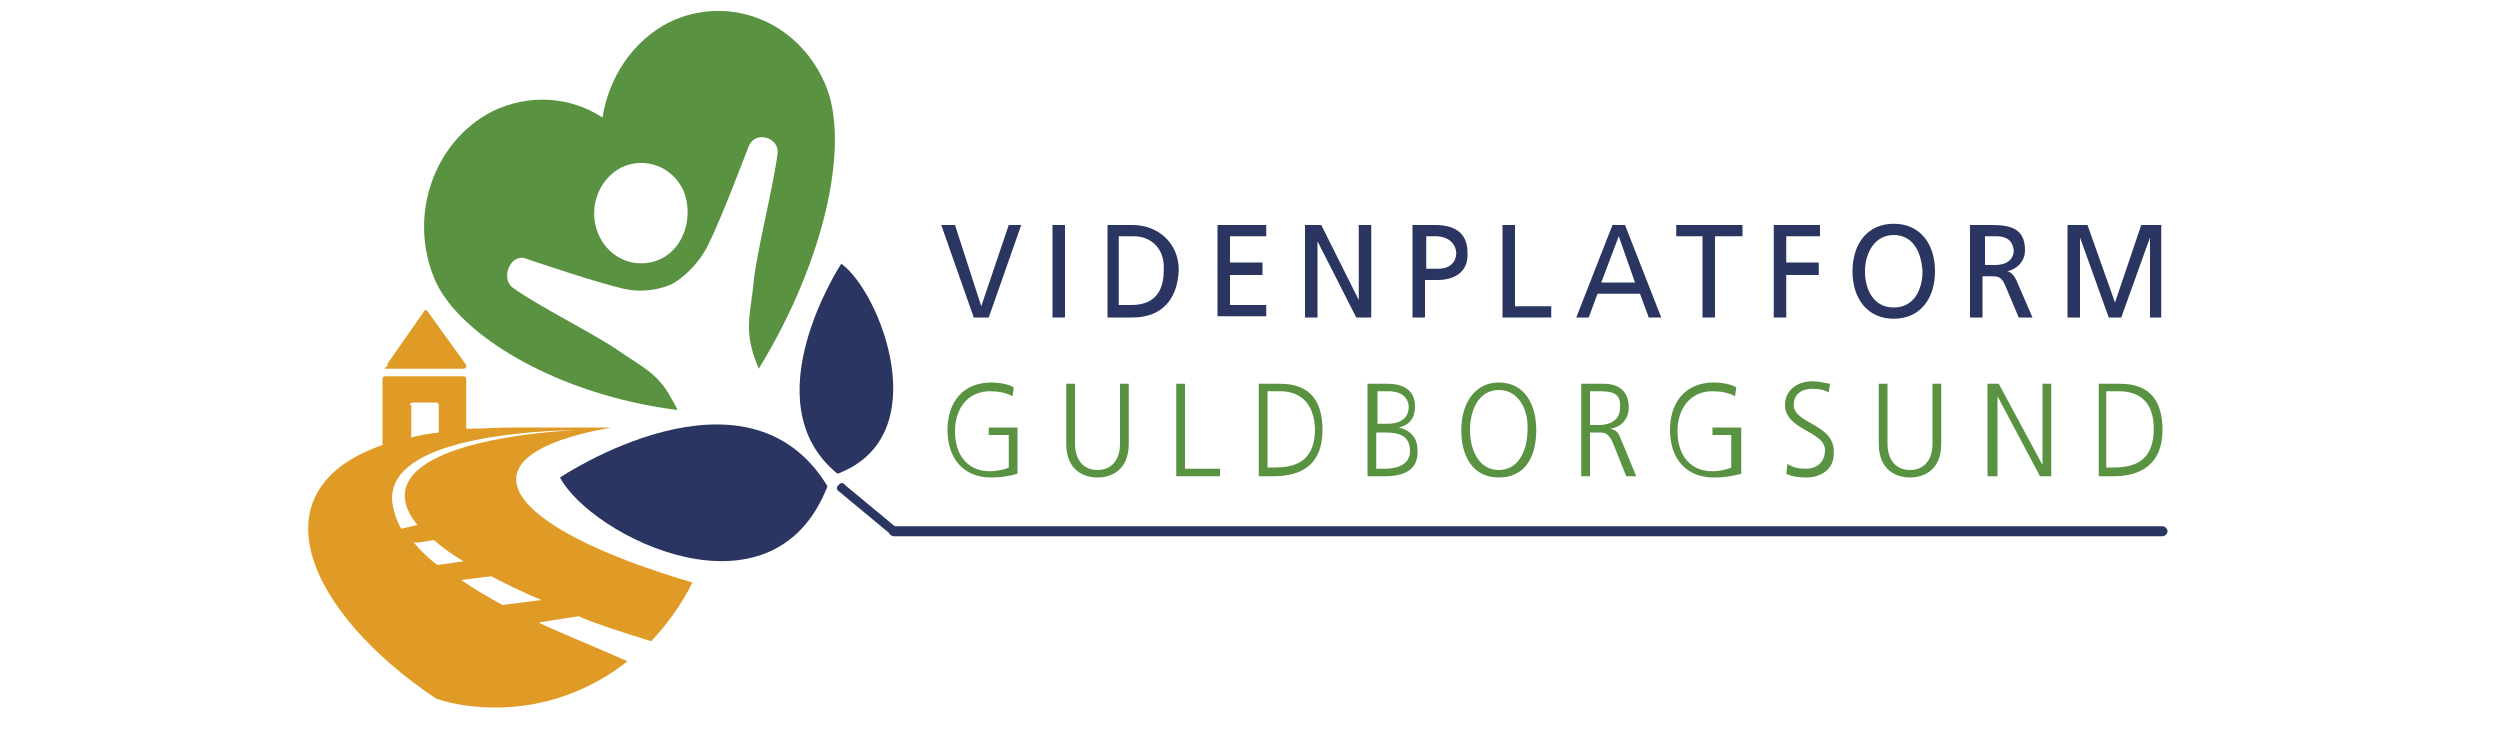 <?xml version="1.0" encoding="utf-8"?>
<!-- Generator: Adobe Illustrator 26.2.1, SVG Export Plug-In . SVG Version: 6.00 Build 0)  -->
<svg version="1.1" id="Ebene_1" xmlns="http://www.w3.org/2000/svg" xmlns:xlink="http://www.w3.org/1999/xlink" x="0px" y="0px"
	 viewBox="0 0 200 60" style="enable-background:new 0 0 200 60;" xml:space="preserve">
<style type="text/css">
	.st0{fill:#6F6F6E;}
	.st1{fill-rule:evenodd;clip-rule:evenodd;fill:#6F6F6E;}
	.st2{fill-rule:evenodd;clip-rule:evenodd;fill:#050504;}
	.st3{fill:#050504;}
	.st4{fill:#1769AC;}
	.st5{fill:#EABE19;}
	.st6{fill:url(#SVGID_1_);}
	.st7{fill:url(#SVGID_00000067226400642931628020000008175167226249757313_);}
	.st8{fill:url(#SVGID_00000062184852074195807040000014673860048749037955_);}
	.st9{fill:url(#SVGID_00000118383172253177076530000003296384752397123223_);}
	.st10{fill:#CD6631;}
	.st11{fill:#FFFFFF;}
	.st12{fill:#2B4880;}
	.st13{clip-path:url(#SVGID_00000013872251323440853840000018073751939182991030_);}
	.st14{clip-path:url(#SVGID_00000165233149502688184960000014537782671927565725_);}
	.st15{fill-rule:evenodd;clip-rule:evenodd;fill:#2B4880;}
	.st16{fill:#751E1F;}
	.st17{fill-rule:evenodd;clip-rule:evenodd;fill:#FFFFFF;}
	.st18{enable-background:new    ;}
	.st19{fill:#3A5FA3;}
	.st20{fill:none;stroke:#99BB4B;stroke-width:4.5;stroke-miterlimit:10;}
	.st21{clip-path:url(#SVGID_00000178192137021894981050000015497054717125458329_);fill:#244B6D;}
	.st22{clip-path:url(#SVGID_00000032614633620497053750000007223735980556920747_);fill:#244B6D;}
	.st23{clip-path:url(#SVGID_00000102512819296858386870000001194569765371677629_);fill:#244B6D;}
	.st24{clip-path:url(#SVGID_00000164497207607754790770000013477224563275646092_);fill:#244B6D;}
	.st25{clip-path:url(#SVGID_00000133525014215118609190000014570443210812304044_);fill:#244B6D;}
	.st26{clip-path:url(#SVGID_00000072242406490932627430000017271774279914306468_);fill:#244B6D;}
	.st27{clip-path:url(#SVGID_00000165915268379471392200000002518817467825094068_);fill:#244B6D;}
	.st28{clip-path:url(#SVGID_00000165225451140421145640000015002884896311158671_);fill:#244B6D;}
	.st29{clip-path:url(#SVGID_00000071556560713910162210000013455119391947513997_);fill:#244B6D;}
	.st30{clip-path:url(#SVGID_00000169519492721227376490000003601428392166764214_);fill:#244B6D;}
	.st31{clip-path:url(#SVGID_00000098903334761516179580000012065893307344727975_);fill:#244B6D;}
	.st32{clip-path:url(#SVGID_00000123404711222725176750000001177230131253678476_);fill:#244B6D;}
	.st33{clip-path:url(#SVGID_00000004505742864963357650000004043300544474164356_);fill:#244B6D;}
	.st34{clip-path:url(#SVGID_00000145764508422845053390000007124783708169704624_);fill:#244B6D;}
	.st35{clip-path:url(#SVGID_00000170957040090563559680000016423714443809263787_);fill:#244B6D;}
	.st36{clip-path:url(#SVGID_00000078015049586841901240000011458918178984863933_);fill:#244B6D;}
	.st37{clip-path:url(#SVGID_00000043415646320142216870000009661504478094318226_);fill:#244B6D;}
	.st38{clip-path:url(#SVGID_00000124151530750527839000000007055957376218243980_);fill:#244B6D;}
	.st39{clip-path:url(#SVGID_00000030446298191007722040000003139098200841327273_);fill:#244B6D;}
	.st40{clip-path:url(#SVGID_00000034061680601484446530000007821626370510728087_);fill:#244B6D;}
	.st41{clip-path:url(#SVGID_00000149357036000658851610000013268143566289195659_);fill:#244B6D;}
	.st42{clip-path:url(#SVGID_00000170975573036275335940000000453914744685376145_);fill:#244B6D;}
	.st43{clip-path:url(#SVGID_00000101805690646689503930000000145347618657698481_);fill:#244B6D;}
	.st44{clip-path:url(#SVGID_00000158012665221074300640000004703979774942038935_);fill:#244B6D;}
	.st45{clip-path:url(#SVGID_00000032637010882487287510000015802248108402847135_);fill:#244B6D;}
	.st46{clip-path:url(#SVGID_00000035500261473765722660000003414112937025568692_);fill:#244B6D;}
	.st47{clip-path:url(#SVGID_00000154411498353696181240000002751858420813519023_);fill:#244B6D;}
	.st48{clip-path:url(#SVGID_00000139265010011080990850000009809264819359309240_);fill:#244B6D;}
	.st49{clip-path:url(#SVGID_00000016056443159362736410000005016696091863422110_);fill:#244B6D;}
	.st50{clip-path:url(#SVGID_00000126302880302107708080000018209728767094238359_);fill:#244B6D;}
	.st51{clip-path:url(#SVGID_00000142152699816603779700000003788338131303000231_);fill:#244B6D;}
	.st52{clip-path:url(#SVGID_00000036250022655493605600000006122757431247452575_);fill:#244B6D;}
	.st53{clip-path:url(#SVGID_00000164486366716619187450000008088420657142697352_);fill:#244B6D;}
	.st54{clip-path:url(#SVGID_00000161609437025560634980000010182234000120570031_);fill:#244B6D;}
	.st55{clip-path:url(#SVGID_00000074411410010646963080000009649910284159983292_);fill:#244B6D;}
	.st56{clip-path:url(#SVGID_00000098933081495951368220000017243551877712224426_);fill:#244B6D;}
	.st57{clip-path:url(#SVGID_00000170260759874141911070000009943767028575751099_);fill:#244B6D;}
	.st58{clip-path:url(#SVGID_00000132084828016815986430000001811182358415357370_);fill:#244B6D;}
	.st59{clip-path:url(#SVGID_00000174601144825637084520000016796475988328037285_);fill:#244B6D;}
	.st60{clip-path:url(#SVGID_00000134932214342543652490000006018668169254974124_);fill:#244B6D;}
	.st61{clip-path:url(#SVGID_00000182506094878327915150000011883442890465157566_);fill:#244B6D;}
	.st62{clip-path:url(#SVGID_00000181059286897049463090000009205456327966290088_);fill:#244B6D;}
	.st63{clip-path:url(#SVGID_00000178913541196381863030000007929114939576859319_);fill:#244B6D;}
	.st64{clip-path:url(#SVGID_00000183935910359750182590000014809164387100353946_);fill:#244B6D;}
	.st65{clip-path:url(#SVGID_00000013167324318003140160000011844937952839760785_);fill:#244B6D;}
	.st66{clip-path:url(#SVGID_00000125575020010315395650000001361985523956789895_);fill:#244B6D;}
	.st67{clip-path:url(#SVGID_00000173871065440650258610000016162771532471225233_);fill:#244B6D;}
	.st68{clip-path:url(#SVGID_00000034090742052733196040000011059081194600631467_);fill:#244B6D;}
	.st69{clip-path:url(#SVGID_00000141426622360744704690000013163947557644923797_);fill:#244B6D;}
	.st70{clip-path:url(#SVGID_00000129175838698687255520000008538979511138970257_);fill:#244B6D;}
	.st71{clip-path:url(#SVGID_00000031201713147532119300000012063066165954914494_);fill:#244B6D;}
	.st72{clip-path:url(#SVGID_00000144310030223000444630000010387477088504146844_);fill:#244B6D;}
	.st73{clip-path:url(#SVGID_00000005980361176943204430000015392674055874919087_);fill:#244B6D;}
	.st74{clip-path:url(#SVGID_00000004504493278609938170000001634755725705742510_);fill:#244B6D;}
	.st75{clip-path:url(#SVGID_00000151507000560200159350000014091141295064225705_);fill:#244B6D;}
	.st76{clip-path:url(#SVGID_00000170241792495456357720000017245457410927892107_);fill:#244B6D;}
	.st77{clip-path:url(#SVGID_00000003822168974110804610000016118337800772821640_);fill:#244B6D;}
	.st78{clip-path:url(#SVGID_00000100370516954744908060000005031052320978332046_);fill:#244B6D;}
	.st79{clip-path:url(#SVGID_00000086691923655406458600000017846338953536694926_);fill:#244B6D;}
	.st80{clip-path:url(#SVGID_00000099644852112040737680000012719684868627737255_);fill:#244B6D;}
	.st81{clip-path:url(#SVGID_00000018199535138838645540000016403970727666916244_);fill:#244B6D;}
	.st82{clip-path:url(#SVGID_00000005970492681371865440000014123047189655176119_);fill:#244B6D;}
	.st83{clip-path:url(#SVGID_00000052089041656905806220000014111959524041061804_);fill:#244B6D;}
	.st84{clip-path:url(#SVGID_00000085223362930138803280000013433653837508429470_);fill:#244B6D;}
	.st85{clip-path:url(#SVGID_00000078766825184947256910000003847123062527283883_);fill:#244B6D;}
	.st86{clip-path:url(#SVGID_00000033360696088526678050000009949193817889164976_);fill:#244B6D;}
	.st87{clip-path:url(#SVGID_00000165220778132045957780000012814761382969271213_);fill:#244B6D;}
	.st88{clip-path:url(#SVGID_00000071527574519909627540000004340191767201203349_);fill:#244B6D;}
	.st89{fill:#244B6D;}
	.st90{clip-path:url(#SVGID_00000161621066158552956940000009706739981791565970_);fill:#244B6D;}
	.st91{clip-path:url(#SVGID_00000162349076031133667100000016256148483988182149_);fill:#244B6D;}
	.st92{clip-path:url(#SVGID_00000183217529166347281140000003997115426410846627_);fill:#244B6D;}
	.st93{clip-path:url(#SVGID_00000170251031332205691550000015000731718883554996_);fill:#244B6D;}
	.st94{clip-path:url(#SVGID_00000033354338966332177610000014536889731572704648_);fill:#244B6D;}
	.st95{clip-path:url(#SVGID_00000138550682494574998790000016494852834868253107_);fill:#244B6D;}
	.st96{clip-path:url(#SVGID_00000147938138423516534550000003206831520328221063_);fill:#244B6D;}
	.st97{clip-path:url(#SVGID_00000127023489687403140070000000757521850109770917_);fill:#244B6D;}
	.st98{clip-path:url(#SVGID_00000061446958482928285750000001471774086236411781_);fill:#244B6D;}
	.st99{clip-path:url(#SVGID_00000145022061670696303620000012987953361038608819_);fill:#244B6D;}
	.st100{clip-path:url(#SVGID_00000083060462173402398030000009955761021579612314_);fill:#244B6D;}
	.st101{clip-path:url(#SVGID_00000062166314135544752860000010889780934256502706_);fill:#244B6D;}
	.st102{clip-path:url(#SVGID_00000101796633057609327160000016050502946896325300_);fill:#244B6D;}
	.st103{clip-path:url(#SVGID_00000078736939429707745230000000125193854889425585_);fill:#244B6D;}
	.st104{clip-path:url(#SVGID_00000063606983380181794610000012093897713691250869_);fill:#244B6D;}
	.st105{clip-path:url(#SVGID_00000035504270915475898280000008224969534410076814_);fill:#244B6D;}
	.st106{clip-path:url(#SVGID_00000055666542330168682780000010658133982356887974_);fill:#244B6D;}
	.st107{clip-path:url(#SVGID_00000053536303985978414760000004564043090824919193_);fill:#244B6D;}
	.st108{clip-path:url(#SVGID_00000025421132339937974800000002355422909323392664_);fill:#244B6D;}
	.st109{clip-path:url(#SVGID_00000086678300556600250040000007606087970817164953_);fill:#244B6D;}
	.st110{clip-path:url(#SVGID_00000088846420846241390260000001876222260796191128_);fill:#244B6D;}
	.st111{clip-path:url(#SVGID_00000127041214040561066660000018320073453411653531_);fill:#244B6D;}
	.st112{clip-path:url(#SVGID_00000005229830399583567390000010047999084202127273_);fill:#244B6D;}
	.st113{clip-path:url(#SVGID_00000093164027912262994120000004380625578809857420_);fill:#244B6D;}
	.st114{clip-path:url(#SVGID_00000100358024340473138640000006053447943988367789_);fill:#244B6D;}
	.st115{clip-path:url(#SVGID_00000129195880893774023530000013675271288985277337_);fill:#244B6D;}
	.st116{clip-path:url(#SVGID_00000096060562017614356480000005097446435181597059_);fill:#244B6D;}
	.st117{clip-path:url(#SVGID_00000114779236591929241380000004607283426660848547_);fill:#244B6D;}
	.st118{clip-path:url(#SVGID_00000050642600566407701860000009526286642545384853_);fill:#244B6D;}
	.st119{clip-path:url(#SVGID_00000134209020463517621840000010996355825092306056_);fill:#244B6D;}
	.st120{clip-path:url(#SVGID_00000133510448781482625520000017817652518260926864_);fill:#244B6D;}
	.st121{clip-path:url(#SVGID_00000096030610139098049430000015681113542957168552_);fill:#244B6D;}
	.st122{clip-path:url(#SVGID_00000112593161918665634800000001794183527145240222_);fill:#244B6D;}
	.st123{clip-path:url(#SVGID_00000125575842763086355940000000516181377500105375_);fill:#244B6D;}
	.st124{clip-path:url(#SVGID_00000162344178789934152460000005873987252872105875_);fill:#244B6D;}
	.st125{clip-path:url(#SVGID_00000083080449278093318640000012707277898856302257_);fill:#244B6D;}
	.st126{clip-path:url(#SVGID_00000139987662383277211360000013619993714602208934_);fill:#244B6D;}
	.st127{clip-path:url(#SVGID_00000069365270148460937590000005662648596339110050_);fill:#244B6D;}
	.st128{clip-path:url(#SVGID_00000002362296218087689690000006004782728607560074_);fill:#244B6D;}
	.st129{clip-path:url(#SVGID_00000052804155289908701440000011104772190894929074_);fill:#244B6D;}
	.st130{clip-path:url(#SVGID_00000138546081861342753720000010205515948623754412_);fill:#244B6D;}
	.st131{clip-path:url(#SVGID_00000100380841690583004080000015206001861272522657_);fill:#244B6D;}
	.st132{clip-path:url(#SVGID_00000108294812488420006930000001689638236094759065_);fill:#244B6D;}
	.st133{clip-path:url(#SVGID_00000088119295630923806310000008995825979029671085_);fill:#244B6D;}
	.st134{clip-path:url(#SVGID_00000112597134033204838260000008163431960803594378_);fill:#244B6D;}
	.st135{clip-path:url(#SVGID_00000124139062975970258450000014584143258298662289_);fill:#244B6D;}
	.st136{clip-path:url(#SVGID_00000097475351181528160000000003849629696784021384_);fill:#244B6D;}
	.st137{clip-path:url(#SVGID_00000009568346206286680690000005620069071697203887_);fill:#244B6D;}
	.st138{clip-path:url(#SVGID_00000129198726310531380700000016978618563876441272_);fill:#244B6D;}
	.st139{clip-path:url(#SVGID_00000014594033081667271910000010699674638940359552_);fill:#244B6D;}
	.st140{clip-path:url(#SVGID_00000031205252757267765900000004118135253761693584_);fill:#244B6D;}
	.st141{clip-path:url(#SVGID_00000090257849944216682190000003886571435447503001_);fill:#244B6D;}
	.st142{clip-path:url(#SVGID_00000183927543296382046430000011672024547531237273_);fill:#244B6D;}
	.st143{clip-path:url(#SVGID_00000075154850185826482990000000808080404536326028_);fill:#244B6D;}
	.st144{clip-path:url(#SVGID_00000026877071388413984740000002666109740539133109_);fill:#244B6D;}
	.st145{clip-path:url(#SVGID_00000178917618092974305970000007458513402194680248_);fill:#244B6D;}
	.st146{clip-path:url(#SVGID_00000014598752625137376140000013700124248959674246_);fill:#244B6D;}
	.st147{clip-path:url(#SVGID_00000176020363770535000890000014005154250329500826_);fill:#244B6D;}
	.st148{clip-path:url(#SVGID_00000011741442480427571260000005572714380628530365_);fill:#244B6D;}
	.st149{clip-path:url(#SVGID_00000177450683496056050110000000873152854157237667_);fill:#244B6D;}
	.st150{clip-path:url(#SVGID_00000054264031061461430900000000687629050109005234_);fill:#244B6D;}
	.st151{clip-path:url(#SVGID_00000003801212248108563720000006381626483543587764_);fill:#244B6D;}
	.st152{fill:#CFD336;}
	.st153{fill:#CDD338;}
	.st154{fill:#396334;}
	.st155{fill:#8EB03B;}
	.st156{fill:#8EB03A;}
	.st157{fill:#3A6435;}
	.st158{fill:#363637;}
	.st159{fill:#4F80BC;}
	.st160{fill:#4F80BC;stroke:#4F80BC;stroke-width:0.25;stroke-miterlimit:10;}
	.st161{fill:url(#SVGID_00000004522490559178531780000017877532935847416247_);}
	.st162{fill:url(#SVGID_00000149366606309798872520000004918482051610239420_);}
	.st163{fill:#59585C;}
	.st164{fill:#231F20;}
	.st165{fill:#C4383C;}
	.st166{fill:#273958;}
	.st167{fill:#ECC327;}
	.st168{fill:none;}
	.st169{fill:#9FBD38;}
	.st170{fill:#5EA143;}
	.st171{fill:#528A41;}
	.st172{fill:#F6D914;}
	.st173{fill:#D9D826;}
	.st174{clip-path:url(#SVGID_00000167373142739578351160000005789534971905541020_);fill:#B0D4DA;}
	.st175{clip-path:url(#SVGID_00000167373142739578351160000005789534971905541020_);fill:#F7DD53;}
	.st176{clip-path:url(#SVGID_00000167373142739578351160000005789534971905541020_);fill:#B3CB7D;}
	.st177{clip-path:url(#SVGID_00000167373142739578351160000005789534971905541020_);fill:#9EC072;}
	.st178{clip-path:url(#SVGID_00000167373142739578351160000005789534971905541020_);fill:#3C666C;}
	.st179{fill:#359EA2;}
	
		.st180{clip-path:url(#SVGID_00000174566858899159577440000010184510223819742871_);fill:url(#SVGID_00000039832897033596735300000008572092933044342152_);}
	.st181{fill:#D37C6D;}
	.st182{fill:#CA5851;}
	.st183{fill:#252271;}
	.st184{fill:#30F097;}
	.st185{fill:#264051;}
	.st186{fill:#5790A5;}
	.st187{fill:#6F6E6E;}
	.st188{fill:#C00E1A;}
	.st189{fill:#289348;}
	.st190{fill:#C4C4C6;}
	.st191{fill:#F4D200;}
	.st192{fill:none;stroke:#000000;stroke-width:4.800000e-02;stroke-miterlimit:3.864;}
	.st193{fill:#252422;}
	.st194{fill:#E74B4F;}
	.st195{fill:#222048;}
	.st196{fill-rule:evenodd;clip-rule:evenodd;fill:#27146F;}
	.st197{clip-path:url(#SVGID_00000093178945136992812810000003357233242898168486_);}
	.st198{clip-path:url(#SVGID_00000070108877996490215160000014355460019466463393_);}
	.st199{clip-path:url(#SVGID_00000119076067960050105970000001498244107537456778_);}
	.st200{fill:#27146F;}
	.st201{fill:#E22211;}
	.st202{fill:#D88522;}
	.st203{fill:#1A4075;}
	.st204{fill:#84BBE8;}
	.st205{fill:#C32313;}
	.st206{fill:#249346;}
	.st207{fill:#2C3586;}
	.st208{fill:#E2A313;}
	.st209{fill:#C5187F;}
	.st210{fill:#CC5916;}
	.st211{fill:#A81B28;}
	.st212{fill:#7D0055;}
	.st213{fill:#009CDF;}
	.st214{fill:#42803F;}
	.st215{fill:#AE113B;}
	.st216{fill:#D0B958;}
	.st217{fill:#C6A32C;}
	.st218{fill:#396D8A;}
	.st219{fill:#4470B3;}
	.st220{fill:#C10E1A;}
	.st221{fill:#2A3561;}
	.st222{fill:#599241;}
	.st223{fill:#E09B27;}
	.st224{fill:#C31F39;}
	.st225{fill:#93867C;}
	.st226{clip-path:url(#SVGID_00000092424136419003125750000015455375425523873699_);}
</style>
<g>
	<g>
		<g>
			<path class="st221" d="M79.1,25.4h-1.2l-2.6-7.4h1.1l2.1,6.5h0l2.2-6.5h1L79.1,25.4z"/>
		</g>
		<g>
			<path class="st221" d="M84.2,25.4v-7.4h1v7.4H84.2z"/>
		</g>
		<g>
			<path class="st221" d="M90.6,25.4h-2v-7.4h2c2,0,3.7,1.4,3.7,3.6C94.2,24.1,92.8,25.4,90.6,25.4z M90.7,18.9h-1.2v5.5h1
				c1.7,0,2.6-0.9,2.6-2.8C93.2,19.9,92.1,18.9,90.7,18.9z"/>
		</g>
		<g>
			<path class="st221" d="M97.4,25.4v-7.4h3.9v0.9h-2.9V21h2.6V22h-2.6v2.4h2.9v0.9H97.4z"/>
		</g>
		<g>
			<path class="st221" d="M108.5,25.4l-3.1-6.1h0v6.1h-1v-7.4h1.3l3,6h0v-6h1v7.4H108.5z"/>
		</g>
		<g>
			<path class="st221" d="M115,22.4h-1v3h-1v-7.4h1.8c1.4,0,2.6,0.5,2.6,2.2C117.5,21.8,116.3,22.4,115,22.4z M114.9,18.9h-0.8v2.6
				h1c0.6,0,1.4-0.3,1.4-1.3C116.4,19.2,115.5,18.9,114.9,18.9z"/>
		</g>
		<g>
			<path class="st221" d="M120.2,25.4v-7.4h1v6.5h2.9v0.9H120.2z"/>
		</g>
		<g>
			<path class="st221" d="M131.9,25.4l-0.7-1.9h-3.4l-0.7,1.9h-1l2.9-7.4h1l2.9,7.4H131.9z M129.5,18.9l-1.4,3.7h2.7L129.5,18.9z"/>
		</g>
		<g>
			<path class="st221" d="M137.2,18.9v6.5h-1v-6.5h-2.1v-0.9h5.3v0.9H137.2z"/>
		</g>
		<g>
			<path class="st221" d="M142.9,18.9V21h2.6V22h-2.6v3.4h-1v-7.4h3.7v0.9H142.9z"/>
		</g>
		<g>
			<path class="st221" d="M151.5,25.5c-2.1,0-3.3-1.6-3.3-3.8c0-2.2,1.2-3.8,3.3-3.8s3.3,1.6,3.3,3.8
				C154.8,23.9,153.6,25.5,151.5,25.5z M151.5,18.8c-1.5,0-2.3,1.4-2.3,2.9c0,1.5,0.7,2.9,2.3,2.9c1.6,0,2.3-1.4,2.3-2.9
				C153.7,20.1,153,18.8,151.5,18.8z"/>
		</g>
		<g>
			<path class="st221" d="M161.5,25.4l-1.1-2.6c-0.3-0.7-0.6-0.7-1.2-0.7h-0.6v3.3h-1v-7.4h1.7c1.4,0,2.7,0.2,2.7,2
				c0,0.9-0.6,1.5-1.4,1.7v0c0.3,0.1,0.5,0.3,0.7,0.7l1.3,3H161.5z M159.7,18.9h-0.9v2.3h0.8c0.9,0,1.5-0.4,1.5-1.2
				C161,19.3,160.6,18.9,159.7,18.9z"/>
		</g>
		<g>
			<path class="st221" d="M172,25.4v-6.4h0l-2.3,6.4h-1l-2.3-6.4h0v6.4h-1v-7.4h1.6l2.2,6.2l2.1-6.2h1.6v7.4H172z"/>
		</g>
		<g>
			<path class="st222" d="M79.3,38.2c-2.2,0-3.5-1.5-3.5-3.8c0-2.3,1.3-3.8,3.5-3.8c0.5,0,1.4,0.1,1.8,0.4l-0.1,0.7
				c-0.5-0.3-1.2-0.4-1.8-0.4c-1.8,0-2.8,1.4-2.8,3.2c0,1.9,1,3.2,2.8,3.2c0.4,0,1.1-0.1,1.5-0.3v-2.6h-1.6v-0.6h2.3v3.7
				C80.7,38.1,80,38.2,79.3,38.2z"/>
		</g>
		<g>
			<path class="st222" d="M87.8,38.2c-1,0-2.5-0.5-2.5-2.7v-4.8H86v4.8c0,1.2,0.6,2.1,1.8,2.1c1.2,0,1.8-0.9,1.8-2.1v-4.8h0.7v4.8
				C90.3,37.7,88.8,38.2,87.8,38.2z"/>
		</g>
		<g>
			<path class="st222" d="M94.1,38.1v-7.4h0.7v6.8h2.8v0.6H94.1z"/>
		</g>
		<g>
			<path class="st222" d="M101.9,38.1h-1.2v-7.4h1.7c2.5,0,3.4,1.5,3.4,3.7C105.8,37.1,104.2,38.1,101.9,38.1z M102.4,31.3h-1v6.1
				h0.6c2,0,3.2-0.8,3.2-3.1C105.1,32.1,103.9,31.3,102.4,31.3z"/>
		</g>
		<g>
			<path class="st222" d="M110.8,38.1h-1.4v-7.4h1.6c1.1,0,2.2,0.4,2.2,1.8c0,0.9-0.4,1.5-1.3,1.7v0c0.9,0.2,1.5,0.8,1.5,1.8
				C113.5,37.6,112.3,38.1,110.8,38.1z M110.7,34.6h-0.6v2.9h0.7c0.9,0,2-0.3,2-1.4C112.8,34.7,111.7,34.6,110.7,34.6z M111.1,31.3
				h-0.9v2.6h0.8c0.7,0,1.7-0.2,1.7-1.4C112.6,31.5,111.7,31.3,111.1,31.3z"/>
		</g>
		<g>
			<path class="st222" d="M119.9,38.2c-2,0-3-1.6-3-3.8c0-2,1-3.8,3-3.8c2.1,0,3,1.8,3,3.8C122.9,36.7,121.9,38.2,119.9,38.2z
				 M119.9,31.2c-1.6,0-2.3,1.6-2.3,3.2c0,1.6,0.7,3.2,2.3,3.2c1.6,0,2.3-1.6,2.3-3.2C122.3,32.8,121.5,31.2,119.9,31.2z"/>
		</g>
		<g>
			<path class="st222" d="M130.1,38.1l-1-2.5c-0.4-1-0.7-1-1.3-1h-0.6v3.5h-0.7v-7.4h1.8c1.2,0,2,0.6,2,1.9c0,1-0.7,1.6-1.5,1.7v0
				c0.6,0.1,0.7,0.4,0.9,0.9l1.2,2.9H130.1z M127.9,31.3h-0.7V34h0.7c0.8,0,1.7-0.3,1.7-1.4C129.7,31.4,128.9,31.3,127.9,31.3z"/>
		</g>
		<g>
			<path class="st222" d="M137.1,38.2c-2.2,0-3.5-1.5-3.5-3.8c0-2.3,1.3-3.8,3.5-3.8c0.5,0,1.4,0.1,1.8,0.4l-0.1,0.7
				c-0.5-0.3-1.2-0.4-1.8-0.4c-1.8,0-2.8,1.4-2.8,3.2c0,1.9,1,3.2,2.8,3.2c0.4,0,1.1-0.1,1.5-0.3v-2.6H137v-0.6h2.3v3.7
				C138.6,38.1,137.9,38.2,137.1,38.2z"/>
		</g>
		<g>
			<path class="st222" d="M144.5,38.2c-0.7,0-1.2-0.1-1.6-0.3l0.1-0.8c0.4,0.3,0.9,0.4,1.5,0.4c0.8,0,1.5-0.5,1.5-1.5
				c0-1.5-3.2-1.6-3.2-3.6c0-1.2,1-1.9,2.2-1.9c0.3,0,0.9,0.1,1.4,0.2l-0.1,0.7c-0.3-0.2-0.8-0.3-1.3-0.3c-0.7,0-1.5,0.3-1.5,1.3
				c0,1.5,3.2,1.5,3.2,3.7C146.8,37.6,145.6,38.2,144.5,38.2z"/>
		</g>
		<g>
			<path class="st222" d="M152.8,38.2c-1,0-2.5-0.5-2.5-2.7v-4.8h0.7v4.8c0,1.2,0.6,2.1,1.8,2.1c1.2,0,1.8-0.9,1.8-2.1v-4.8h0.7v4.8
				C155.3,37.7,153.8,38.2,152.8,38.2z"/>
		</g>
		<g>
			<path class="st222" d="M163.2,38.1l-3.4-6.4h0v6.4H159v-7.4h0.9l3.5,6.5h0v-6.5h0.7v7.4H163.2z"/>
		</g>
		<g>
			<path class="st222" d="M169.1,38.1h-1.2v-7.4h1.7c2.5,0,3.4,1.5,3.4,3.7C173,37.1,171.3,38.1,169.1,38.1z M169.5,31.3h-1v6.1h0.6
				c2,0,3.2-0.8,3.2-3.1C172.3,32.1,171.1,31.3,169.5,31.3z"/>
		</g>
	</g>
	<g>
		<path class="st221" d="M173,42.9H71.5c-0.2,0-0.4-0.2-0.4-0.4s0.2-0.4,0.4-0.4H173c0.2,0,0.4,0.2,0.4,0.4S173.2,42.9,173,42.9z"/>
	</g>
	<g>
		<g>
			<path class="st222" d="M66,6.7c-2.2-5.1-7.8-7.2-12.5-4.9c-2.9,1.5-4.8,4.4-5.3,7.6c-2.6-1.7-5.9-1.9-8.8-0.5
				c-4.7,2.4-6.8,8.4-4.6,13.5c1.9,4.4,9.8,9.2,19.4,10.4c-0.2-0.5-0.5-0.9-0.7-1.3c-1.1-1.8-2.4-2.3-4.1-3.5
				c-1.7-1.2-6.5-3.6-8.4-5c-1-0.8-0.1-2.8,1.1-2.3c0.9,0.3,5.6,1.9,7.8,2.4c2.2,0.5,3.9-0.4,3.9-0.4s1.7-0.9,2.8-3
				c1.1-2.2,2.9-7,3.3-8c0.5-1.3,2.5-0.7,2.3,0.6c-0.3,2.5-1.7,8-1.9,10.2c-0.2,2.2-0.7,3.5-0.1,5.6c0.1,0.4,0.3,0.9,0.5,1.4
				C66.2,20.5,68,11.2,66,6.7z M52.9,20.7c-1.9,0.9-4.1,0.1-5-1.9c-0.9-2-0.1-4.4,1.8-5.4c1.9-0.9,4.1-0.1,5,1.9
				C55.5,17.4,54.7,19.8,52.9,20.7z"/>
		</g>
	</g>
	<g>
		<g>
			<path class="st168" d="M32.4,40c-0.6-3.9,8.2-5.3,13.7-5.6c-5.2,0-15.4,0.9-14.7,5.9c0.1,0.7,0.4,1.3,0.7,1.9l1.3-0.3
				C32.9,41.3,32.5,40.6,32.4,40z"/>
		</g>
		<g>
			<path class="st168" d="M35,32.4c0-0.1-0.1-0.2-0.2-0.2H33c-0.1,0-0.2,0.1-0.2,0.2V35c0.7-0.2,1.4-0.3,2.2-0.4V32.4z"/>
		</g>
		<g>
			<path class="st168" d="M34.7,43.2l-1.2,0.2h-0.4c0.6,0.6,1.2,1.2,2,1.8l2.1-0.3C36.3,44.4,35.4,43.8,34.7,43.2z"/>
		</g>
		<g>
			<path class="st168" d="M36.8,46.5c1.1,0.7,2.2,1.4,3.3,2l3-0.4c-1.3-0.6-2.7-1.2-4-1.9L36.8,46.5z"/>
		</g>
		<g>
			<g>
				<path class="st168" d="M32.4,40c-0.6-3.9,8.2-5.3,13.7-5.6c-5.2,0-15.4,0.9-14.7,5.9c0.1,0.7,0.4,1.3,0.7,1.9l1.3-0.3
					C32.9,41.3,32.5,40.6,32.4,40z"/>
			</g>
			<g>
				<path class="st168" d="M35,32.4c0-0.1-0.1-0.2-0.2-0.2H33c-0.1,0-0.2,0.1-0.2,0.2V35c0.7-0.2,1.4-0.3,2.2-0.4V32.4z"/>
			</g>
			<g>
				<path class="st168" d="M34.7,43.2l-1.2,0.2h-0.4c0.6,0.6,1.2,1.2,2,1.8l2.1-0.3C36.3,44.4,35.4,43.8,34.7,43.2z"/>
			</g>
			<g>
				<path class="st168" d="M36.8,46.5c1.1,0.7,2.2,1.4,3.3,2l3-0.4c-1.3-0.6-2.7-1.2-4-1.9L36.8,46.5z"/>
			</g>
			<g>
				<path class="st223" d="M30.8,29.5L30.8,29.5h6.3c0.1,0,0.2-0.1,0.2-0.2c0,0,0-0.1,0-0.1l0,0l-3.1-4.3l0,0c0,0-0.1-0.1-0.1-0.1
					c0,0-0.1,0-0.1,0l0,0l0,0l-3,4.3l0,0.1c0,0,0,0.1,0,0.1C30.7,29.4,30.8,29.5,30.8,29.5z"/>
			</g>
			<g>
				<path class="st223" d="M52.1,51.3c1.3-1.4,2.4-2.9,3.3-4.7c-15-4.4-19.4-10.1-6.5-12.4h-7.7c-1.4,0-2.7,0.1-3.9,0.1v-4
					c0-0.1-0.1-0.2-0.2-0.2h-6.3c-0.1,0-0.2,0.1-0.2,0.2v5.3c0,0,0,0,0,0c-10.4,3.6-6,13.4,4.3,20.3c1.5,0.5,3.1,0.7,4.8,0.7
					c3.9,0,7.6-1.4,10.5-3.7c-2.7-1.2-6.4-2.7-7.1-3.1l3.2-0.5C47.1,49.7,49.8,50.6,52.1,51.3z M32.8,32.4c0-0.1,0.1-0.2,0.2-0.2
					h1.9c0.1,0,0.2,0.1,0.2,0.2v2.2c-0.8,0.1-1.5,0.2-2.2,0.4V32.4z M31.4,40.3c-0.7-4.9,9.6-5.8,14.7-5.9
					C40.7,34.7,31.9,36,32.4,40c0.1,0.6,0.4,1.3,1,2l-1.3,0.3C31.7,41.6,31.5,40.9,31.4,40.3z M33.1,43.4h0.4l1.2-0.2
					c0.7,0.6,1.5,1.2,2.4,1.7l-2.1,0.3C34.3,44.7,33.7,44.1,33.1,43.4z M40.2,48.4c-1.1-0.6-2.3-1.3-3.3-2l2.4-0.3
					c1.3,0.7,2.6,1.3,4,1.9L40.2,48.4z"/>
			</g>
		</g>
	</g>
	<g>
		<g>
			<path class="st221" d="M44.8,38.2c2.5,4.7,17,12,21.4,0.7C59.7,28.2,44.8,38.2,44.8,38.2z"/>
		</g>
		<g>
			<path class="st221" d="M67.3,21.1c0,0-7.3,11.1-0.3,16.8C75,34.9,70.4,23.3,67.3,21.1z"/>
		</g>
	</g>
	<g>
		<path class="st221" d="M71.4,42.8c-0.1,0-0.2,0-0.2-0.1l-4.1-3.4c-0.2-0.1-0.2-0.4,0-0.5c0.1-0.2,0.4-0.2,0.5,0l4.1,3.4
			c0.2,0.1,0.2,0.4,0,0.5C71.7,42.7,71.5,42.8,71.4,42.8z"/>
	</g>
</g>
</svg>

